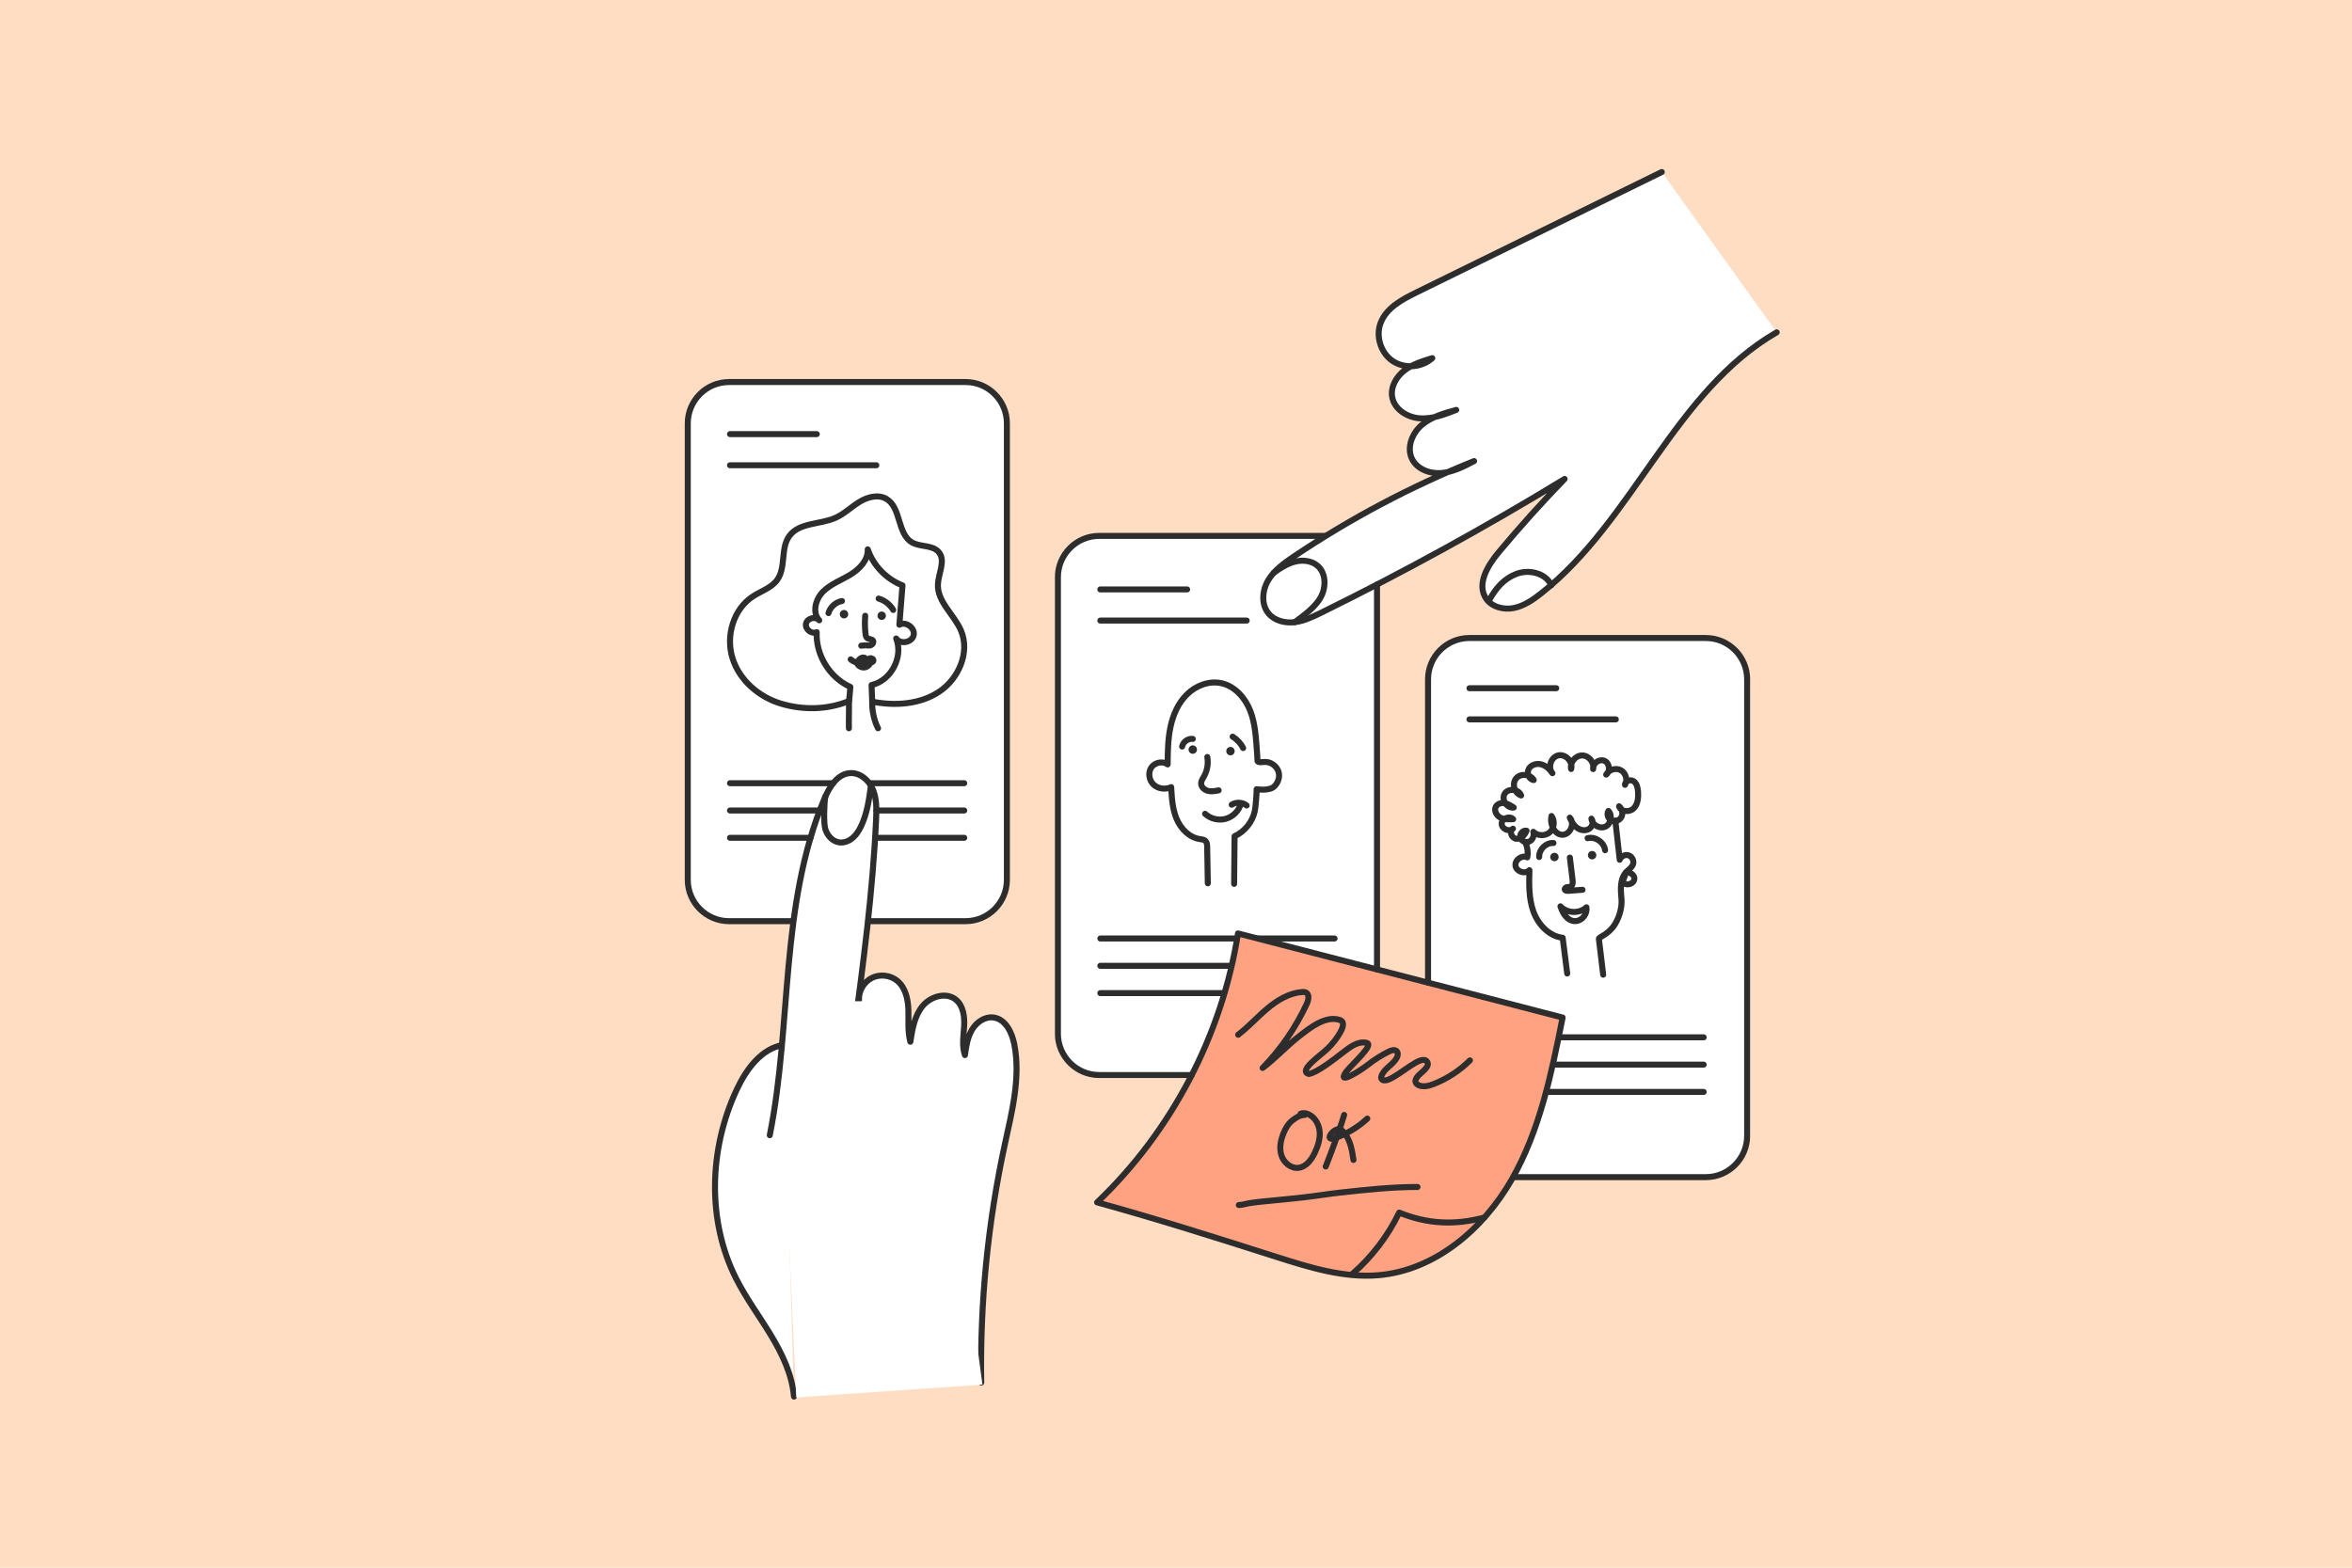 <svg width="1920" height="1280" viewBox="0 0 1920 1280" fill="none" xmlns="http://www.w3.org/2000/svg">
<rect width="1920" height="1280" fill="#FFDDC2"/>
<g clip-path="url(#clip0_5179_136)">
<rect x="861" y="438" width="263" height="440" rx="38" fill="white"/>
<rect x="1166" y="521" width="263" height="440" rx="38" fill="white"/>
<path d="M647.76 752.12H595.13C576.61 752.12 561.45 736.97 561.45 718.44V345.61C561.45 327.09 576.6 311.93 595.13 311.93H788.27C806.79 311.93 821.95 327.08 821.95 345.61V718.44C821.95 736.96 806.8 752.12 788.27 752.12H710.96" fill="white"/>
<path d="M647.76 752.12H595.13C576.61 752.12 561.45 736.97 561.45 718.44V345.61C561.45 327.09 576.6 311.93 595.13 311.93H788.27C806.79 311.93 821.95 327.08 821.95 345.61V718.44C821.95 736.96 806.8 752.12 788.27 752.12H710.96" stroke="#2D2D2D" stroke-width="4.91" stroke-linecap="round" stroke-linejoin="round"/>
<path d="M648.14 1140.29C646.59 1122.31 638.59 1105.51 629.24 1090.07C619.89 1074.63 609.06 1060.06 600.91 1043.95C576.96 996.56 578.84 938.18 601.23 890.04C609.03 873.26 621.35 856.06 639.62 853.12" fill="white"/>
<path d="M648.14 1140.29C646.59 1122.31 638.59 1105.51 629.24 1090.07C619.89 1074.63 609.06 1060.06 600.91 1043.95C576.96 996.56 578.84 938.18 601.23 890.04C609.03 873.26 621.35 856.06 639.62 853.12" stroke="#2D2D2D" stroke-width="4.91" stroke-linecap="round" stroke-linejoin="round"/>
<path d="M628.39 926.88C637.53 881.26 639.49 834.55 643.77 788.22C648.05 741.89 654.83 695.15 672.93 652.29C677.01 642.63 683.52 631.87 693.99 631.23C702.22 630.72 709.58 637.26 712.68 644.9C715.78 652.54 715.55 661.07 715.17 669.31C712.45 728.71 704.55 787.73 696.66 846.67" fill="white"/>
<path d="M628.39 926.88C637.53 881.26 639.49 834.55 643.77 788.22C648.05 741.89 654.83 695.15 672.93 652.29C677.01 642.63 683.52 631.87 693.99 631.23C702.22 630.72 709.58 637.26 712.68 644.9C715.78 652.54 715.55 661.07 715.17 669.31C712.45 728.71 704.55 787.73 696.66 846.67" stroke="#2D2D2D" stroke-width="4.91" stroke-linecap="round" stroke-linejoin="round"/>
<path d="M701.22 816.78C700.74 809.32 705.08 801.77 711.77 798.44C718.46 795.11 727.1 796.19 732.76 801.07C739.32 806.72 741.28 816.06 741.55 824.72C741.82 833.38 740.84 842.23 743.14 850.58C744.71 840.36 746.51 829.62 753.01 821.58C759.51 813.54 772.39 809.67 780.36 816.26C786.44 821.28 787.51 830.14 787.05 838.01C786.59 845.88 785.1 854.02 787.7 861.46C788.71 854.34 789.79 847 793.45 840.81C797.11 834.61 804.03 829.77 811.16 830.78C820.92 832.16 826.13 843.04 828.01 852.71C833.29 879.79 826.1 907.52 820.25 934.48C806.42 998.26 799.95 1063.63 801 1128.88" fill="white"/>
<path d="M701.22 816.78C700.74 809.32 705.08 801.77 711.77 798.44C718.46 795.11 727.1 796.19 732.76 801.07C739.32 806.72 741.28 816.06 741.55 824.72C741.82 833.38 740.84 842.23 743.14 850.58C744.71 840.36 746.51 829.62 753.01 821.58C759.51 813.54 772.39 809.67 780.36 816.26C786.44 821.28 787.51 830.14 787.05 838.01C786.59 845.88 785.1 854.02 787.7 861.46C788.71 854.34 789.79 847 793.45 840.81C797.11 834.61 804.03 829.77 811.16 830.78C820.92 832.16 826.13 843.04 828.01 852.71C833.29 879.79 826.1 907.52 820.25 934.48C806.42 998.26 799.95 1063.63 801 1128.88" stroke="#2D2D2D" stroke-width="4.91" stroke-linecap="round" stroke-linejoin="round"/>
<path d="M673.68 650.55C672.82 655.91 672.15 672.03 673.8 677.19C675.45 682.35 679.66 687.02 685.03 687.79C688.9 688.34 692.86 686.81 695.87 684.32C698.88 681.83 701.03 678.45 702.74 674.94C707.8 664.61 709.41 652.99 710.96 641.6" stroke="#2D2D2D" stroke-width="4.91" stroke-linecap="round" stroke-linejoin="round"/>
<path d="M693.09 572.37C675.53 579.52 656.03 579.96 637.84 574.61C619.65 569.26 603.56 555.43 597.94 537.32C592.31 519.21 598.68 497.36 614.56 487C621.38 482.55 629.85 479.98 634.55 473.33C641.76 463.14 637 447.76 644.33 437.65C652.42 426.47 669.46 428.42 682.06 422.79C689.18 419.61 694.85 413.95 701.49 409.86C708.13 405.77 716.86 403.39 723.58 407.33C735.8 414.49 732.29 436 744.62 442.95C751.45 446.8 761.34 444.78 766.36 450.81C772.17 457.79 766.04 468.04 765.65 477.11C765.03 491.46 779 501.81 784.56 515.05C791.91 532.57 782.7 554.01 766.93 564.61C751.16 575.21 730.66 576.53 712.01 572.89C711.84 568.36 711.66 563.84 711.49 559.31C727.4 555.8 737.63 536.43 731.57 521.31C734.97 526.4 744.44 524.68 745.83 518.72C747.22 512.76 739.48 507.03 734.18 510.1C735.03 499.39 735.89 488.68 736.74 477.97C723.62 472.88 712.95 461.82 708.35 448.52C708.77 457.27 701.73 464.62 694.25 469.17C686.77 473.72 678.21 476.79 671.98 482.95C665.75 489.11 662.82 500.03 668.76 506.47C665.77 502.98 658.93 504.71 657.97 509.21C657.01 513.71 662.54 518.09 666.7 516.12C665.82 534.68 677.2 553.24 694.15 560.87C694.12 562.99 693.08 572.39 693.08 572.39L693.09 572.37Z" stroke="#2D2D2D" stroke-width="4.91" stroke-linecap="round" stroke-linejoin="round"/>
<path d="M676.32 500.6C677.74 495.6 682.2 491.61 687.32 490.74" stroke="#2D2D2D" stroke-width="4.91" stroke-linecap="round" stroke-linejoin="round"/>
<path d="M717.25 488.74C722.21 490.18 726.56 493.58 729.15 498.04" stroke="#2D2D2D" stroke-width="4.91" stroke-linecap="round" stroke-linejoin="round"/>
<path d="M706.3 502.75C705.9 507.67 705.98 512.62 706.54 517.52C706.69 518.83 706.96 520.28 708.02 521.07C709.38 522.08 711.64 521.63 712.61 523.02C713.42 524.18 712.63 525.9 711.39 526.56C710.15 527.22 708.64 527.12 707.24 526.97C705.84 526.82 703.06 527.19 703.06 527.19" stroke="#2D2D2D" stroke-width="4.91" stroke-linecap="round" stroke-linejoin="round"/>
<path d="M694.43 538.37C699.37 542.69 705.28 541.38 709.97 541.09C711.18 541.01 712.66 540.68 712.95 539.51C713.3 538.14 711.43 537.06 710.1 537.54C708.77 538.02 707.98 539.36 707.29 540.6C708.04 539.39 707.25 537.64 705.94 537.09C704.63 536.54 703.05 537.02 701.96 537.94C700.87 538.86 700.18 540.16 699.6 541.46C700.53 543.6 702.85 545.06 705.18 544.98C707.51 544.9 709.72 543.29 710.51 541.09" stroke="#2D2D2D" stroke-width="4.91" stroke-linecap="round" stroke-linejoin="round"/>
<path d="M712.01 572.89C711.67 579.65 713.59 588.64 716.76 594.62" stroke="#2D2D2D" stroke-width="4.91" stroke-linecap="round" stroke-linejoin="round"/>
<path d="M693.03 572.37C693.17 579.71 692.83 587.31 692.98 594.62" stroke="#2D2D2D" stroke-width="4.91" stroke-linecap="round" stroke-linejoin="round"/>
<path d="M985.97 721.21C985.8 711.31 985.62 701.41 985.45 691.5C985.42 689.77 985.31 687.86 984.09 686.64C982.88 685.43 981 685.33 979.31 685.07C970.65 683.74 963.81 676.54 960.44 668.46C957.07 660.38 956.55 651.43 956.08 642.68C951.44 644.81 945.53 644.16 941.78 640.7C938.03 637.24 936.98 631.04 939.78 626.77C942.58 622.5 949.1 621.09 953.18 624.15C953.27 613.98 953.37 603.72 955.45 593.76C957.53 583.8 961.74 574.03 969.02 566.91C976.29 559.79 986.92 555.68 996.87 557.79C1008.01 560.15 1016.49 569.77 1020.62 580.38C1024.75 590.99 1025.26 602.62 1026.23 615.53L1026.55 621.47C1028.4 623.96 1033.64 619.78 1039.73 624.58C1045.82 629.38 1045.11 637 1040.57 641.82C1036.42 646.21 1025.82 644.38 1025.82 644.38C1025.95 647.72 1024.97 659.1 1024.36 662.05C1022.49 671.03 1016.15 678.96 1007.81 682.76C1007.69 695.73 1007.57 708.71 1007.45 721.68" stroke="#2D2D2D" stroke-width="4.91" stroke-linecap="round" stroke-linejoin="round"/>
<path d="M965 609.56C965.77 605.69 969.83 602.78 973.74 603.31" stroke="#2D2D2D" stroke-width="4.91" stroke-linecap="round" stroke-linejoin="round"/>
<path d="M1006.22 601.47C1009.88 603.69 1012.89 606.95 1014.81 610.78" stroke="#2D2D2D" stroke-width="4.91" stroke-linecap="round" stroke-linejoin="round"/>
<path d="M985.55 618.06C986.52 623.44 985.55 629.15 982.86 633.92C981.85 635.7 980.57 637.48 980.52 639.53C980.44 642.5 983.1 644.97 985.98 645.72C988.86 646.47 991.89 645.89 994.8 645.31" stroke="#2D2D2D" stroke-width="4.91" stroke-linecap="round" stroke-linejoin="round"/>
<path d="M983.74 664.46C988.17 668.57 994.79 670.17 1000.61 668.55C1006.43 666.93 1011.26 662.12 1012.92 656.31" stroke="#2D2D2D" stroke-width="4.91" stroke-linecap="round" stroke-linejoin="round"/>
<path d="M1005.46 657.04C1009.12 654.67 1014.28 654.93 1017.68 657.66" stroke="#2D2D2D" stroke-width="4.91" stroke-linecap="round" stroke-linejoin="round"/>
<path d="M1356.54 140.45C1289.81 173.2 1223.09 205.95 1156.36 238.71C1144.52 244.52 1131.67 251.41 1127.01 263.75C1122.89 274.67 1127.16 288.16 1136.82 294.71C1146.48 301.26 1160.59 300.27 1169.22 292.41C1161.24 294.84 1153.07 297.37 1146.46 302.47C1139.85 307.57 1135.05 315.86 1136.46 324.08C1138.19 334.19 1148.78 340.84 1159.02 341.55C1169.25 342.26 1179.2 338.44 1188.74 334.69C1178.83 337.4 1168.57 340.28 1160.72 346.92C1152.87 353.56 1148.17 365.09 1152.53 374.39C1156.58 383.02 1167.15 387.01 1176.65 386.23C1186.15 385.45 1194.89 380.92 1203.32 376.47C1151.87 397.13 1102.59 423.2 1056.58 454.13C1048.51 459.55 1040.3 465.38 1035.3 473.72C1030.3 482.06 1029.37 493.62 1035.66 501.03C1040.69 506.95 1049.19 508.95 1056.9 508C1064.61 507.05 1071.75 503.61 1078.72 500.18C1146.49 466.81 1212.76 430.38 1277.25 391.05C1258.53 410.37 1240.53 430.39 1223.31 451.05C1214.38 461.77 1205.31 476.93 1213.02 488.56C1217.72 495.65 1227.41 498.1 1235.76 496.44C1244.11 494.77 1251.37 489.77 1258.05 484.5C1333.69 424.85 1366.93 319.51 1450.35 271.35" fill="white"/>
<path d="M1356.54 140.45C1289.81 173.2 1223.09 205.95 1156.36 238.71C1144.52 244.52 1131.67 251.41 1127.01 263.75C1122.89 274.67 1127.16 288.16 1136.82 294.71C1146.48 301.26 1160.59 300.27 1169.22 292.41C1161.24 294.84 1153.07 297.37 1146.46 302.47C1139.85 307.57 1135.05 315.86 1136.46 324.08C1138.19 334.19 1148.78 340.84 1159.02 341.55C1169.25 342.26 1179.2 338.44 1188.74 334.69C1178.83 337.4 1168.57 340.28 1160.72 346.92C1152.87 353.56 1148.17 365.09 1152.53 374.39C1156.58 383.02 1167.15 387.01 1176.65 386.23C1186.15 385.45 1194.89 380.92 1203.32 376.47C1151.87 397.13 1102.59 423.2 1056.58 454.13C1048.51 459.55 1040.3 465.38 1035.3 473.72C1030.3 482.06 1029.37 493.62 1035.66 501.03C1040.69 506.95 1049.19 508.95 1056.9 508C1064.61 507.05 1071.75 503.61 1078.72 500.18C1146.49 466.81 1212.76 430.38 1277.25 391.05C1258.53 410.37 1240.53 430.39 1223.31 451.05C1214.38 461.77 1205.31 476.93 1213.02 488.56C1217.72 495.65 1227.41 498.1 1235.76 496.44C1244.11 494.77 1251.37 489.77 1258.05 484.5C1333.69 424.85 1366.93 319.51 1450.35 271.35" stroke="#2D2D2D" stroke-width="4.91" stroke-linecap="round" stroke-linejoin="round"/>
<path d="M1215.58 490.2C1220.98 480.48 1227.21 472.85 1237.53 468.72C1247.86 464.59 1261.68 467.72 1266.38 477.8" stroke="#2D2D2D" stroke-width="4.91" stroke-linecap="round" stroke-linejoin="round"/>
<path d="M1039.9 467.58C1045.23 463.83 1050.82 460.18 1057.14 458.58C1063.46 456.98 1070.72 457.73 1075.63 462.03C1082.54 468.08 1082.6 479.31 1078.28 487.42C1073.96 495.53 1064.32 502.56 1056.92 508.01" stroke="#2D2D2D" stroke-width="4.91" stroke-linecap="round" stroke-linejoin="round"/>
<path d="M1266.54 666.26C1269.47 670.21 1268.79 676.37 1265.08 679.59C1261.37 682.81 1255.17 682.61 1251.68 679.16C1252.59 682.09 1251.33 685.66 1248.58 687.02C1245.83 688.38 1241.96 686.93 1241.1 683.99C1240.24 681.05 1243.17 677.6 1246.16 678.27C1244.84 681.87 1241.57 685.23 1237.76 684.85C1233.95 684.47 1231.71 678.5 1235.06 676.64C1231.94 679.56 1225.76 676.79 1225.87 672.51C1225.98 668.23 1232.29 665.78 1235.26 668.86C1231.67 669.05 1227.88 669.19 1224.7 667.52C1221.52 665.85 1219.37 661.66 1221.16 658.54C1222.53 656.16 1225.67 655.3 1228.37 655.79C1231.07 656.28 1233.43 657.83 1235.72 659.35C1230.15 660.12 1225.39 652.85 1228.32 648.06C1231.25 643.27 1239.89 644.18 1241.75 649.49C1236.33 647.78 1234 640.02 1237.6 635.61C1241.2 631.2 1249.27 631.92 1252.03 636.9C1248.12 636.47 1246.05 631.23 1247.96 627.79C1249.87 624.35 1254.47 623.07 1258.26 624.12C1262.05 625.17 1265.07 628.07 1267.3 631.31C1263.26 626.69 1266.07 618.11 1272.06 616.77C1278.05 615.43 1284.24 622 1282.55 627.9C1281.42 622.56 1286.1 616.79 1291.56 616.81C1297.02 616.83 1301.68 622.61 1300.52 627.95C1300.03 623.39 1305.46 619.36 1309.69 621.15C1313.92 622.94 1314.79 629.64 1311.17 632.46C1313.33 628.37 1319.04 626.65 1323.1 628.85C1327.16 631.05 1328.82 636.79 1326.56 640.83C1326.27 637.62 1331.07 636.03 1333.68 637.93C1336.29 639.83 1336.98 643.38 1337.19 646.6C1337.5 651.4 1336.98 656.72 1333.55 660.08C1330.12 663.44 1323.04 662.93 1321.7 658.31C1324.14 660.33 1325.09 664.05 1323.7 666.91C1322.31 669.77 1318.58 671.3 1315.67 670.05C1312.76 668.8 1311.33 664.81 1312.99 662.1C1316.5 665.81 1315.12 672.85 1310.47 674.96C1305.82 677.07 1299.61 673.48 1299.12 668.39C1301.21 671.06 1299.8 675.42 1296.81 677.02C1293.82 678.62 1289.97 677.83 1287.25 675.8C1284.53 673.77 1282.78 670.71 1281.46 667.58C1285.67 672.2 1282.1 681.13 1275.87 681.57C1269.64 682.01 1264.85 673.67 1266.55 666.27L1266.54 666.26Z" stroke="#2D2D2D" stroke-width="4.91" stroke-linecap="round" stroke-linejoin="round"/>
<path d="M1245.46 688.63C1247.06 692.17 1247.52 696.22 1246.75 700.03C1242.4 697.78 1236.36 702.19 1237.17 707.02C1237.98 711.85 1245.15 714.03 1248.51 710.48C1248.19 721.8 1247.91 733.42 1251.72 744.09C1255.53 754.76 1264.4 764.39 1275.65 765.68C1276.89 775.41 1278.13 785.15 1279.36 794.88" stroke="#2D2D2D" stroke-width="4.91" stroke-linecap="round" stroke-linejoin="round"/>
<path d="M1318.63 669.96C1319.83 680.64 1321.03 691.31 1322.22 701.99C1323.18 699.14 1326.64 697.42 1329.49 698.38C1332.34 699.34 1334.06 702.8 1333.1 705.65C1332.18 708.39 1329.42 709.99 1327.46 712.11C1322.15 717.84 1323 726.71 1323.68 734.49C1324.11 739.4 1322.64 747.68 1318.32 754.63C1312.91 763.35 1305.02 764.94 1305.21 766.58C1306.38 776.33 1307.55 786.08 1308.72 795.83" stroke="#2D2D2D" stroke-width="4.91" stroke-linecap="round" stroke-linejoin="round"/>
<path d="M1327.47 712.11C1326.22 715.19 1325.73 717.26 1324.49 720.34C1326.95 723.15 1332.28 722.39 1333.84 719C1335.4 715.61 1331.79 712.07 1327.47 712.11Z" stroke="#2D2D2D" stroke-width="4.91" stroke-linecap="round" stroke-linejoin="round"/>
<path d="M1268.15 688.31C1262.02 687.88 1256.19 693.59 1256.49 699.73" stroke="#2D2D2D" stroke-width="4.91" stroke-linecap="round" stroke-linejoin="round"/>
<path d="M1295.99 684.37C1302.33 682.75 1309.52 687.69 1310.27 694.19" stroke="#2D2D2D" stroke-width="4.91" stroke-linecap="round" stroke-linejoin="round"/>
<path d="M1281.51 700.21L1283.74 718.38C1283.99 720.42 1283.96 723 1282.1 723.88C1281.2 724.31 1280.13 724.15 1279.15 724.32C1278.17 724.49 1277.11 725.34 1277.38 726.3C1277.66 727.31 1279.02 727.44 1280.07 727.37C1284 727.08 1287.92 726.79 1291.85 726.5" stroke="#2D2D2D" stroke-width="4.91" stroke-linecap="round" stroke-linejoin="round"/>
<path d="M1273.84 740.01C1279.16 745.8 1289.3 746.17 1295.04 740.8C1295.92 745.87 1292.01 751.28 1286.91 752.02C1281.81 752.76 1276.51 748.72 1273.84 740V740.01Z" stroke="#2D2D2D" stroke-width="4.91" stroke-linecap="round" stroke-linejoin="round"/>
<path d="M895.6 981.73C956.46 923.66 997.54 845.23 1010.61 762.13C1098.95 785.03 1187.28 807.93 1275.62 830.82C1266.52 876.34 1257.1 922.76 1234.07 963.06C1211.04 1003.36 1171.61 1037.21 1125.36 1041.19C1097.04 1043.62 1069.09 1034.88 1042.01 1026.25C994.45 1011.09 946.9 995.93 895.6 981.72V981.73Z" fill="#FFA282" stroke="#2D2D2D" stroke-width="4.91" stroke-linecap="round" stroke-linejoin="round"/>
<path d="M1103.93 1040.2C1119.89 1026.3 1133 1009.13 1142.19 990.07C1165.54 999.52 1187.45 1000.5 1211.81 994.07" stroke="#2D2D2D" stroke-width="4.91" stroke-linecap="round" stroke-linejoin="round"/>
<path d="M1011.27 983.89C1013.88 983.93 1016.89 982.85 1019.46 982.44C1026.12 981.37 1032.86 980.8 1039.58 980.15C1047.86 979.35 1056.13 978.54 1064.39 977.6C1074.25 976.49 1084.04 974.85 1093.89 973.76C1114.86 971.43 1136.02 969.15 1157.13 969.15H1156.87" stroke="#2D2D2D" stroke-width="4.91" stroke-linecap="round" stroke-linejoin="round"/>
<path d="M1010.74 844.85C1019.21 838.38 1026.37 830.35 1034.53 823.49C1042.69 816.63 1052.31 810.79 1062.94 809.99C1063.95 809.91 1065 809.89 1065.93 810.31C1069.1 811.74 1068.23 816.43 1066.77 819.59C1057.8 838.91 1045.56 856.7 1030.72 871.98C1040.93 864.35 1049.55 854.78 1059.54 846.87C1069.53 838.96 1082.62 828.57 1094.32 833.01C1100.78 835.8 1090.28 849.91 1083.93 856.04C1077.58 862.17 1059.61 874.21 1068.35 876.9C1074.83 875.95 1087.75 865.94 1096.56 859.14C1102.17 854.8 1108.7 849.82 1115.59 851.48C1121.98 853 1104.87 867.65 1098.81 875.22C1090.64 886.94 1111.25 873.64 1116.4 869.55C1121.81 865.25 1127.7 861.53 1133.91 858.5C1135.9 857.53 1138.52 856.72 1140.11 858.25C1141.52 859.61 1141.12 861.99 1140.2 863.72C1137.18 869.4 1130.09 872.28 1127.81 878.29C1127.53 879.04 1127.33 879.87 1127.6 880.62C1128.26 882.46 1130.9 882.38 1132.75 881.72C1143.42 877.93 1160.67 860 1165.07 867C1167.68 871.15 1159.61 875.88 1157.28 878.86C1156.27 880.15 1155.2 881.66 1155.51 883.27C1155.8 884.76 1157.21 885.79 1158.64 886.31C1162.53 887.72 1166.86 886.48 1170.71 884.95C1181.62 880.63 1191.63 874.07 1199.94 865.79" stroke="#2D2D2D" stroke-width="4.91" stroke-linecap="round" stroke-linejoin="round"/>
<path d="M1065.08 910.33C1060.99 910.46 1058.51 912.21 1055.2 914.67C1051.74 917.23 1049.5 921.11 1047.85 925.09C1045.45 930.87 1044.14 937.43 1046.07 943.39C1048 949.35 1053.91 954.3 1060.12 953.5C1066.34 952.7 1070.59 946.87 1073.29 941.22C1075.9 935.75 1077.83 929.74 1077.24 923.7C1076.65 917.67 1073.1 911.65 1067.43 909.5C1065.6 908.81 1063.51 908.55 1061.72 909.33" stroke="#2D2D2D" stroke-width="4.91" stroke-linecap="round" stroke-linejoin="round"/>
<path d="M1097.27 910.33C1093.09 924.74 1081.87 953.57 1082.14 952.58" stroke="#2D2D2D" stroke-width="4.91" stroke-linecap="round" stroke-linejoin="round"/>
<path d="M1116.16 913.33C1108.38 920.55 1099.06 926.1 1089.01 929.51C1087.73 929.94 1085.86 930.08 1085.45 928.78C1085.27 928.2 1085.51 927.57 1085.79 927.03C1086.9 924.94 1088.76 923.25 1090.95 922.35C1091.8 922 1092.74 921.77 1093.64 921.96C1094.58 922.17 1095.36 922.82 1096.04 923.5C1102.1 929.53 1103.64 938.62 1104.87 947.08" stroke="#2D2D2D" stroke-width="4.91" stroke-linecap="round" stroke-linejoin="round"/>
<path d="M688.99 504.92C690.89 504.92 692.43 503.38 692.43 501.48C692.43 499.58 690.89 498.04 688.99 498.04C687.09 498.04 685.55 499.58 685.55 501.48C685.55 503.38 687.09 504.92 688.99 504.92Z" fill="#2D2D2D"/>
<path d="M719.76 506.19C721.66 506.19 723.2 504.65 723.2 502.75C723.2 500.85 721.66 499.31 719.76 499.31C717.86 499.31 716.32 500.85 716.32 502.75C716.32 504.65 717.86 506.19 719.76 506.19Z" fill="#2D2D2D"/>
<path d="M972.87 877.75H897.28C878.76 877.75 863.6 862.6 863.6 844.07V471.24C863.6 452.72 878.75 437.56 897.28 437.56H1081.22" stroke="#2D2D2D" stroke-width="4.91" stroke-linecap="round" stroke-linejoin="round"/>
<path d="M1124.09 477.28V791.55" stroke="#2D2D2D" stroke-width="4.91" stroke-linecap="round" stroke-linejoin="round"/>
<path d="M1165.75 802.35V554.61C1165.75 536.09 1180.9 520.93 1199.43 520.93H1392.56C1411.08 520.93 1426.24 536.08 1426.24 554.61V927.44C1426.24 945.96 1411.09 961.12 1392.56 961.12H1236.58" stroke="#2D2D2D" stroke-width="4.91" stroke-linecap="round" stroke-linejoin="round"/>
<path d="M595.92 354.44H666.76" stroke="#2D2D2D" stroke-width="4.91" stroke-linecap="round" stroke-linejoin="round"/>
<path d="M595.92 379.88H715.39" stroke="#2D2D2D" stroke-width="4.91" stroke-linecap="round" stroke-linejoin="round"/>
<path d="M710.25 639.47H787.13" stroke="#2D2D2D" stroke-width="4.91" stroke-linecap="round" stroke-linejoin="round"/>
<path d="M595.92 639.47H680.15" stroke="#2D2D2D" stroke-width="4.91" stroke-linecap="round" stroke-linejoin="round"/>
<path d="M715.39 661.76H787.13" stroke="#2D2D2D" stroke-width="4.91" stroke-linecap="round" stroke-linejoin="round"/>
<path d="M595.92 661.76H669.12" stroke="#2D2D2D" stroke-width="4.91" stroke-linecap="round" stroke-linejoin="round"/>
<path d="M714.39 684.06H787.13" stroke="#2D2D2D" stroke-width="4.91" stroke-linecap="round" stroke-linejoin="round"/>
<path d="M595.92 684.06H661.63" stroke="#2D2D2D" stroke-width="4.91" stroke-linecap="round" stroke-linejoin="round"/>
<path d="M898.24 481.25H969.08" stroke="#2D2D2D" stroke-width="4.91" stroke-linecap="round" stroke-linejoin="round"/>
<path d="M898.24 506.69H1017.71" stroke="#2D2D2D" stroke-width="4.91" stroke-linecap="round" stroke-linejoin="round"/>
<path d="M1027.25 766.28H1089.45" stroke="#2D2D2D" stroke-width="4.91" stroke-linecap="round" stroke-linejoin="round"/>
<path d="M898.24 766.28H1008.9" stroke="#2D2D2D" stroke-width="4.91" stroke-linecap="round" stroke-linejoin="round"/>
<path d="M898.24 788.57H1003.96" stroke="#2D2D2D" stroke-width="4.91" stroke-linecap="round" stroke-linejoin="round"/>
<path d="M898.24 810.87H999.28" stroke="#2D2D2D" stroke-width="4.91" stroke-linecap="round" stroke-linejoin="round"/>
<path d="M1199.56 561.92H1270.4" stroke="#2D2D2D" stroke-width="4.91" stroke-linecap="round" stroke-linejoin="round"/>
<path d="M1199.56 587.37H1319.03" stroke="#2D2D2D" stroke-width="4.91" stroke-linecap="round" stroke-linejoin="round"/>
<path d="M1273.26 846.96H1390.77" stroke="#2D2D2D" stroke-width="4.91" stroke-linecap="round" stroke-linejoin="round"/>
<path d="M1268.15 869.25H1390.77" stroke="#2D2D2D" stroke-width="4.91" stroke-linecap="round" stroke-linejoin="round"/>
<path d="M1262.32 891.55H1390.77" stroke="#2D2D2D" stroke-width="4.91" stroke-linecap="round" stroke-linejoin="round"/>
<path d="M973.69 615.46C975.59 615.46 977.13 613.92 977.13 612.02C977.13 610.12 975.59 608.58 973.69 608.58C971.79 608.58 970.25 610.12 970.25 612.02C970.25 613.92 971.79 615.46 973.69 615.46Z" fill="#2D2D2D"/>
<path d="M1004.46 616.73C1006.36 616.73 1007.9 615.19 1007.9 613.29C1007.9 611.39 1006.36 609.85 1004.46 609.85C1002.56 609.85 1001.02 611.39 1001.02 613.29C1001.02 615.19 1002.56 616.73 1004.46 616.73Z" fill="#2D2D2D"/>
<path d="M1268.93 703.17C1270.83 703.17 1272.37 701.63 1272.37 699.73C1272.37 697.83 1270.83 696.29 1268.93 696.29C1267.03 696.29 1265.49 697.83 1265.49 699.73C1265.49 701.63 1267.03 703.17 1268.93 703.17Z" fill="#2D2D2D"/>
<path d="M1299.69 701.69C1301.59 701.69 1303.13 700.15 1303.13 698.25C1303.13 696.35 1301.59 694.81 1299.69 694.81C1297.79 694.81 1296.25 696.35 1296.25 698.25C1296.25 700.15 1297.79 701.69 1299.69 701.69Z" fill="#2D2D2D"/>
<path d="M639.5 912.5L650 1141L802 1130.5L796.5 1089.5L711 817.5H693L639.5 912.5Z" fill="white"/>
</g>
<defs>
<clipPath id="clip0_5179_136">
<rect width="893.82" height="1004.74" fill="white" transform="translate(559 138)"/>
</clipPath>
</defs>
</svg>
